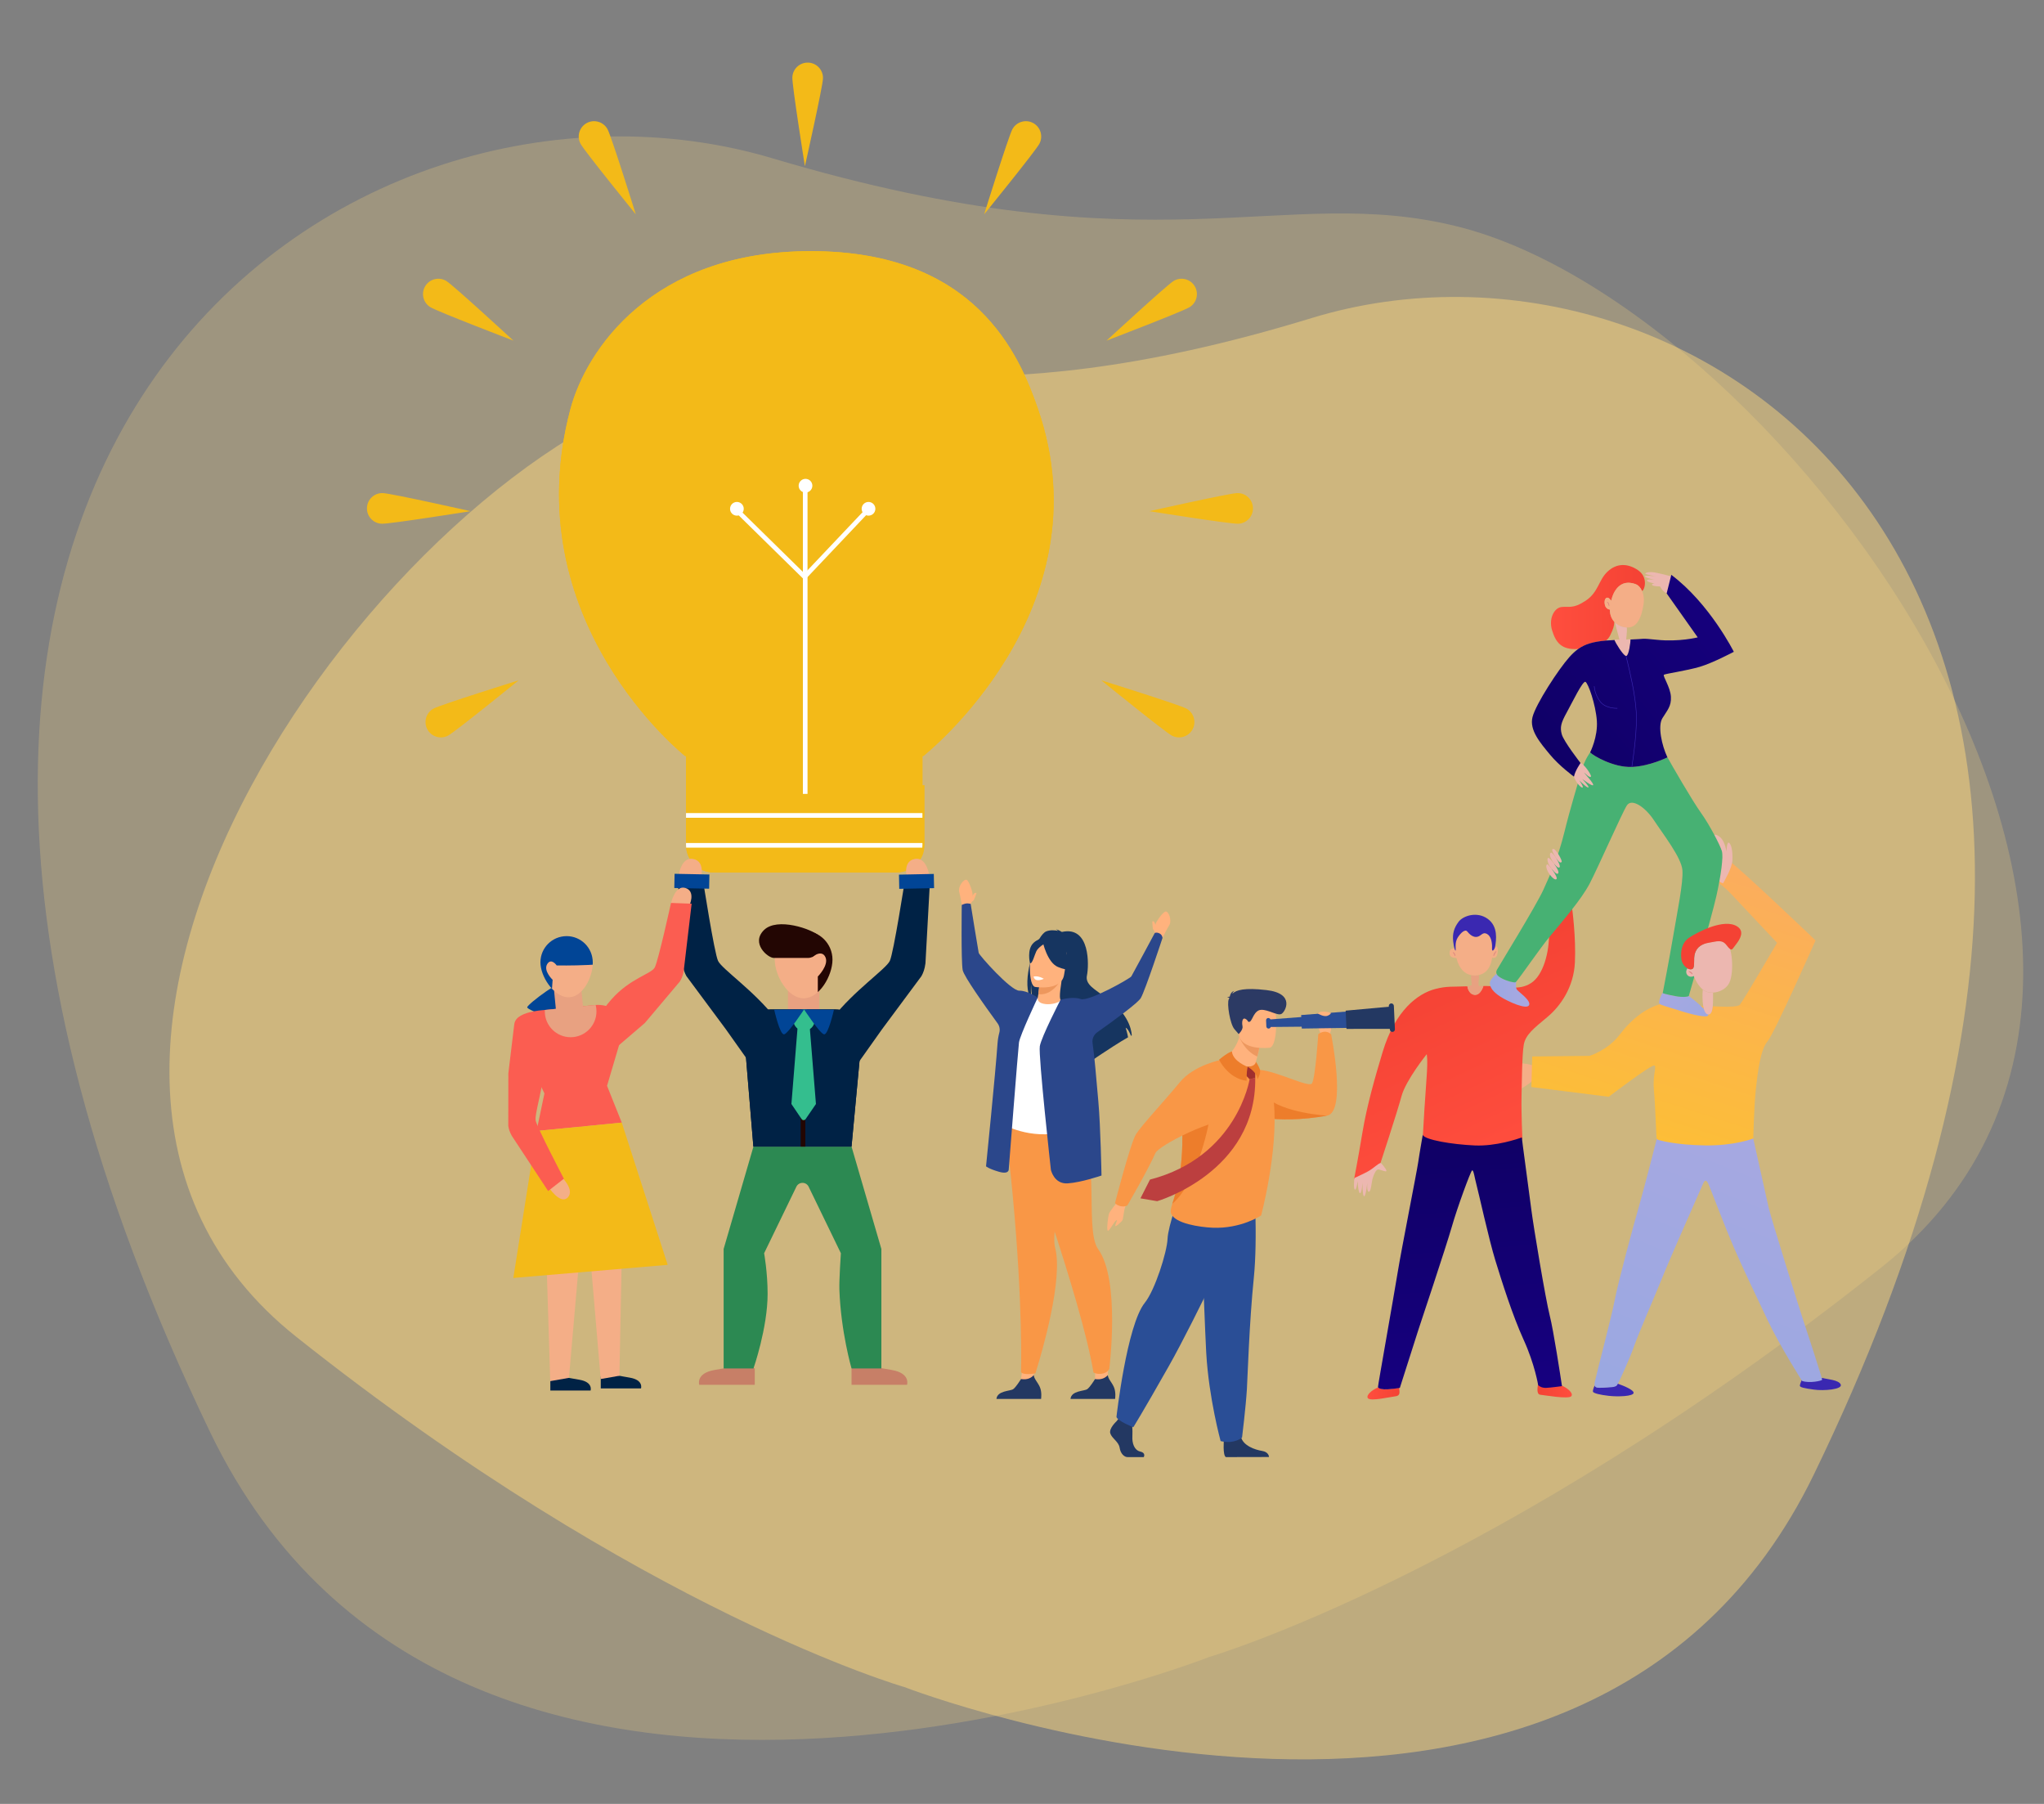 <?xml version="1.0" encoding="UTF-8"?> <!-- Generator: Adobe Illustrator 24.0.1, SVG Export Plug-In . SVG Version: 6.00 Build 0) --> <svg xmlns="http://www.w3.org/2000/svg" xmlns:xlink="http://www.w3.org/1999/xlink" id="Слой_1" x="0px" y="0px" viewBox="0 0 850 750" style="enable-background:new 0 0 850 750;" xml:space="preserve"><rect x="0" y="0" width="850" height="750" fill="#808080" stroke="none"/> <style type="text/css"> .st0{opacity:0.24;fill:#FFD97D;} .st1{opacity:0.49;fill:#FFD97D;} .st2{fill:#002245;} .st3{fill:#F4AE87;} .st4{fill:#F3BA18;} .st5{clip-path:url(#SVGID_2_);} .st6{fill:#FFFFFF;} .st7{fill:#E8A181;} .st8{fill:#C77F67;} .st9{fill:#2C8952;} .st10{fill:#014596;} .st11{clip-path:url(#SVGID_4_);} .st12{fill:#230603;} .st13{fill:#34BE8E;} .st14{clip-path:url(#SVGID_6_);} .st15{fill:#FB5D51;} .st16{clip-path:url(#SVGID_8_);} .st17{clip-path:url(#SVGID_10_);} .st18{fill:url(#SVGID_11_);} .st19{fill:#ECB7B0;} .st20{fill:#F44234;} .st21{fill:url(#SVGID_12_);} .st22{fill:url(#SVGID_13_);} .st23{fill:url(#SVGID_14_);} .st24{fill:url(#SVGID_15_);} .st25{fill:#3A28B1;} .st26{fill:url(#SVGID_16_);} .st27{fill:url(#SVGID_17_);} .st28{fill:url(#SVGID_18_);} .st29{fill:#47B173;} .st30{fill:url(#SVGID_19_);} .st31{fill:url(#SVGID_20_);} .st32{fill:#DC847F;} .st33{fill:#993126;} .st34{fill:#FFB27D;} .st35{fill:#233862;} .st36{fill:#F99746;} .st37{fill:#163560;} .st38{fill:#ED975D;} .st39{fill:#2B478B;} .st40{fill:#ED7D2B;} .st41{fill:#2A4E96;} .st42{fill:#ED985F;} .st43{fill:#2C3A64;} .st44{fill:#BC3F3F;} .st45{fill:#A02E2E;} </style> <path class="st0" d="M502.84,688.92c0,0-311.72,122.21-415.52-93.61C-110.9,183.16,146.94,13.87,321.27,65.83 c160.77,47.92,211.68,10.02,285.04,28.39C742.11,128.24,941.9,400.13,782.31,527S502.84,688.92,502.84,688.92z"></path> <path class="st1" d="M376.02,701.4c0,0,282.38,109.14,378.24-88.29c183.08-377.04-50.01-529.48-208.79-480.88 c-146.43,44.82-192.42,10.65-259.21,27.92C162.62,192.12-20.87,441.35,123.24,555.83S376.02,701.4,376.02,701.4z"></path> <g> <g> <path class="st2" d="M249.83,572.29v4.97h16.73c0,0,1.16-3.48-4.64-4.48c-5.8-0.99-8.46-1.49-8.46-1.49L249.83,572.29z"></path> </g> <g> <polygon class="st3" points="258.57,522.2 257.58,571.99 249.8,573.35 245.46,522.2 "></polygon> </g> <g> <path class="st2" d="M228.86,573.16v4.97h16.73c0,0,1.16-3.48-4.64-4.48c-5.8-0.99-8.46-1.49-8.46-1.49L228.86,573.16z"></path> </g> <g> <polygon class="st3" points="240.7,525.7 236.6,572.86 228.82,574.23 227.11,519.58 "></polygon> </g> <g> <path class="st4" d="M431.63,169.97c-7.79-22.54-26.01-65.55-94.46-65.55c-66.42,0-93.5,41.54-99.92,65.55 c-23.55,87.99,47.65,144.35,47.65,144.35h0.38v37.01c0,6.3,5.11,11.41,11.41,11.41h24.14h27.21h24.14 c6.3,0,11.41-5.11,11.41-11.41v-37.01h0.38C383.98,314.32,460.6,253.82,431.63,169.97z"></path> </g> <g> <g> <path class="st4" d="M342.24,32.6c0.11-3.52-2.65-6.46-6.17-6.57c-3.52-0.11-6.46,2.65-6.57,6.17c-0.11,3.52,5.22,36.9,5.22,36.9 S342.13,36.12,342.24,32.6z"></path> </g> </g> <g> <g> <path class="st4" d="M252.66,53.75c-1.66-3.1-5.53-4.27-8.63-2.61c-3.1,1.66-4.27,5.53-2.61,8.63 c1.66,3.1,22.98,29.35,22.98,29.35S254.32,56.85,252.66,53.75z"></path> </g> </g> <g> <g> <path class="st4" d="M185.65,116.85c-2.99-1.86-6.92-0.93-8.78,2.06c-1.86,2.99-0.93,6.92,2.06,8.78 c2.99,1.86,34.57,13.93,34.57,13.93S188.65,118.71,185.65,116.85z"></path> </g> </g> <g> <g> <path class="st4" d="M159.17,205.01c-3.52-0.11-6.46,2.65-6.57,6.17c-0.11,3.52,2.65,6.46,6.17,6.57 c3.52,0.11,36.9-5.22,36.9-5.22S162.69,205.12,159.17,205.01z"></path> </g> </g> <g> <g> <path class="st4" d="M180.32,294.59c-3.1,1.66-4.27,5.53-2.61,8.63c1.66,3.1,5.53,4.27,8.63,2.61 c3.1-1.66,29.35-22.98,29.35-22.98S183.43,292.92,180.32,294.59z"></path> </g> </g> <g> <g> <path class="st4" d="M420.99,53.75c1.66-3.1,5.53-4.27,8.63-2.61c3.1,1.66,4.27,5.53,2.61,8.63 c-1.66,3.1-22.98,29.35-22.98,29.35S419.33,56.85,420.99,53.75z"></path> </g> </g> <g> <g> <path class="st4" d="M488,116.85c2.99-1.86,6.92-0.93,8.78,2.06c1.86,2.99,0.93,6.92-2.06,8.78 c-2.99,1.86-34.57,13.93-34.57,13.93S485.01,118.71,488,116.85z"></path> </g> </g> <g> <g> <path class="st4" d="M514.48,205.01c3.52-0.11,6.46,2.65,6.57,6.17c0.11,3.52-2.65,6.46-6.17,6.57 c-3.52,0.11-36.9-5.22-36.9-5.22S510.96,205.12,514.48,205.01z"></path> </g> </g> <g> <g> <path class="st4" d="M493.33,294.59c3.1,1.66,4.27,5.53,2.61,8.63c-1.66,3.1-5.53,4.27-8.63,2.61 c-3.1-1.66-29.35-22.98-29.35-22.98S490.23,292.92,493.33,294.59z"></path> </g> </g> <g> <path class="st4" d="M286.16,326.44v24.9c0,6.3,5.11,11.41,11.41,11.41h24.14h27.21h24.14c6.3,0,11.41-5.11,11.41-11.41v-24.9 H286.16z"></path> </g> <g> <defs> <path id="SVGID_1_" d="M431.63,169.97c-7.79-22.54-26.01-65.55-94.46-65.55c-66.42,0-93.5,41.54-99.92,65.55 c-23.55,87.99,47.65,144.35,47.65,144.35h0.38v37.01c0,6.3,5.11,11.41,11.41,11.41h24.14h27.21h24.14 c6.3,0,11.41-5.11,11.41-11.41v-37.01h0.38C383.98,314.32,460.6,253.82,431.63,169.97z"></path> </defs> <use xlink:href="#SVGID_1_" style="overflow:visible;fill:#F3BA18;"></use> <clipPath id="SVGID_2_"> <use xlink:href="#SVGID_1_" style="overflow:visible;"></use> </clipPath> <g class="st5"> <rect x="265.22" y="338.06" class="st6" width="144.72" height="1.93"></rect> </g> <g class="st5"> <rect x="265.22" y="350.5" class="st6" width="144.72" height="1.93"></rect> </g> </g> <g> <rect x="327.68" y="411.32" class="st7" width="13.01" height="13.6"></rect> </g> <g> <path class="st8" d="M354.11,568.9v6.86h23.08c0,0,1.6-4.8-6.4-6.18c-8-1.37-11.66-2.06-11.66-2.06L354.11,568.9z"></path> </g> <g> <path class="st8" d="M313.87,568.9v6.86h-23.08c0,0-1.6-4.8,6.4-6.18c8-1.37,11.66-2.06,11.66-2.06L313.87,568.9z"></path> </g> <g> <path class="st3" d="M377.35,365.85c0,0-2.48-7.77,3.12-8.74c5.59-0.97,6.27,8.84,6.27,8.84L377.35,365.85z"></path> </g> <g> <g> <g> <path class="st9" d="M313.32,476.72h40.79l12.41,42.56v49.68h-12.41c0,0-4.46-15.37-5.05-32.81c-0.14-4.05,0.62-15.1,0.62-15.1 l-13.42-27.68c-0.47-0.97-1.45-1.58-2.52-1.58h-0.04c-1.07,0-2.05,0.61-2.52,1.58l-13.42,27.68c0,0,1.45,8,1.45,16.87 c0,14.19-5.88,31.04-5.88,31.04h-12.41v-49.68L313.32,476.72z"></path> </g> </g> </g> <g> <path class="st2" d="M320.42,419.7h27.04c6.43,0,11.46,5.52,10.86,11.92l-4.21,45.1h-40.82l-3.75-45.22 C309.02,425.15,314.04,419.7,320.42,419.7z"></path> </g> <g> <path class="st2" d="M354.19,445.7c-8.46-8.01-18.38-8.92-7.93-22.42c8.78-11.34,22.19-20.39,23.78-23.78 c1.58-3.39,6.22-33.29,6.22-33.29l10.49-0.27l-1.9,34.59c-0.34,2.52-0.89,3.87-1.66,5.31l-16.38,22.07L354.19,445.7z"></path> </g> <g> <rect x="373.79" y="363.46" transform="matrix(1 -0.02 0.02 1 -7.218 7.657)" class="st10" width="14.48" height="5.91"></rect> </g> <g> <path class="st3" d="M291.29,365.85c0,0,2.48-7.77-3.12-8.74c-5.59-0.97-6.27,8.84-6.27,8.84L291.29,365.85z"></path> </g> <g> <path class="st2" d="M314.45,445.7c8.45-8.01,18.38-8.92,7.93-22.42c-8.78-11.34-22.19-20.39-23.78-23.78 c-1.58-3.39-6.22-33.29-6.22-33.29l-10.49-0.27l1.9,34.59c0.34,2.52,0.89,3.87,1.66,5.31l16.38,22.07L314.45,445.7z"></path> </g> <g> <rect x="284.65" y="359.17" transform="matrix(0.02 -1 1 0.02 -84.455 646.671)" class="st10" width="5.91" height="14.48"></rect> </g> <g> <defs> <path id="SVGID_3_" d="M320.42,419.7h27.04c6.43,0,11.46,5.52,10.86,11.92l-4.21,45.1h-40.82l-3.75-45.22 C309.02,425.15,314.04,419.7,320.42,419.7z"></path> </defs> <use xlink:href="#SVGID_3_" style="overflow:visible;fill:#002245;"></use> <clipPath id="SVGID_4_"> <use xlink:href="#SVGID_3_" style="overflow:visible;"></use> </clipPath> <g class="st11"> <rect x="332.97" y="416.05" class="st12" width="1.93" height="67"></rect> </g> </g> <g> <path class="st13" d="M332.06,422.36h4.29l2.96,36.65l-4.3,6.28c-0.4,0.58-1.26,0.58-1.65,0l-4.25-6.28L332.06,422.36z"></path> </g> <g> <path class="st13" d="M329.92,424.12c0,2.46,1.99,4.45,4.45,4.45c2.46,0,4.45-1.99,4.45-4.45c0-2.46-1.99-4.45-4.45-4.45 C331.91,419.67,329.92,421.66,329.92,424.12z"></path> </g> <g> <path class="st10" d="M334.37,419.67c0,0,6.52,9.98,8.29,10.37c1.77,0.39,4.14-10.25,4.14-10.25L334.37,419.67z"></path> </g> <g> <path class="st10" d="M334.38,419.67c0,0-6.52,9.98-8.29,10.37c-1.77,0.39-4.14-10.25-4.14-10.25L334.38,419.67z"></path> </g> <g> <path class="st3" d="M322.19,398.98c0,6.62,5.37,16.08,12,16.08c6.62,0,12-9.46,12-16.08s-5.37-12-12-12 C327.56,386.98,322.19,392.35,322.19,398.98z"></path> </g> <g> <path class="st12" d="M336.1,398.28c-6.05,0-11.83,0-14.31,0c-2.48,0-9.63-6.05-4.13-11.56c5.5-5.5,20.07-0.42,22.82,2.33 C343.24,391.8,339.96,398.28,336.1,398.28z"></path> </g> <g> <defs> <path id="SVGID_5_" d="M322.19,398.98c0,6.62,5.37,16.08,12,16.08c6.62,0,12-9.46,12-16.08s-5.37-12-12-12 C327.56,386.98,322.19,392.35,322.19,398.98z"></path> </defs> <clipPath id="SVGID_6_"> <use xlink:href="#SVGID_5_" style="overflow:visible;"></use> </clipPath> <g class="st14"> <path class="st12" d="M340.09,412.5V406c0,0,4.73-4.73,3.15-8.08c-1.58-3.35-5.52,0-5.52,0l-2.96-4.34c0,0-4.73-1.38-5.52-4.53 c-0.79-3.15,3.35-8.28,6.5-7.88c3.15,0.39,18.52,9.46,19.11,12.41c0.59,2.96-7.88,13.79-7.88,13.79L340.09,412.5z"></path> </g> </g> <g> <path class="st6" d="M332.12,201.94c0,1.58,1.28,2.85,2.85,2.85c1.58,0,2.85-1.28,2.85-2.85c0-1.58-1.28-2.85-2.85-2.85 C333.4,199.09,332.12,200.37,332.12,201.94z"></path> </g> <g> <path class="st6" d="M303.59,211.54c0,1.58,1.28,2.85,2.85,2.85c1.58,0,2.85-1.28,2.85-2.85c0-1.58-1.28-2.85-2.85-2.85 C304.87,208.69,303.59,209.97,303.59,211.54z"></path> </g> <g> <path class="st6" d="M358.32,211.54c0,1.58,1.28,2.85,2.85,2.85c1.58,0,2.85-1.28,2.85-2.85c0-1.58-1.28-2.85-2.85-2.85 C359.6,208.69,358.32,209.97,358.32,211.54z"></path> </g> <g> <polygon class="st6" points="334.61,241.19 305.64,212.75 306.99,211.37 334.56,238.43 361.64,209.84 363.04,211.17 "></polygon> </g> <g> <path class="st10" d="M237.58,424.95c-1.3,0.88-18.51-4.82-18.34-6.17c0.17-1.34,15.38-12.77,17.17-10.95 C237.52,408.95,239.08,423.93,237.58,424.95z"></path> </g> <g> <path class="st3" d="M286.64,376.63c0,0,2.85-6.03-1.58-7.43c-4.43-1.4-6.05,6.49-6.05,6.49L286.64,376.63z"></path> </g> <g> <path class="st15" d="M255.08,436.55c-6.5-6.98-10.1-10.49-0.87-20.98c7.75-8.81,16.58-10.61,18.05-13.29 c1.47-2.69,6.78-26.87,6.78-26.87l8.58,0.32l-3.32,28.16c-0.4,2.04-0.92,3.12-1.63,4.25l-14.51,17.19L255.08,436.55z"></path> </g> <g> <defs> <path id="SVGID_7_" d="M247.53,417.85l-23.47,2.3c-10.93,1.55-10.24,4.78-9.18,10.29l11.52,24.17l-3.27,15.61l35.43-3.47 l-6.12-15.31l7.39-24.99C259.75,420.88,253.07,417.31,247.53,417.85z"></path> </defs> <use xlink:href="#SVGID_7_" style="overflow:visible;fill:#FB5D51;"></use> <clipPath id="SVGID_8_"> <use xlink:href="#SVGID_7_" style="overflow:visible;"></use> </clipPath> <g class="st16"> <g> <rect x="239.51" y="423.87" transform="matrix(0.996 -0.089 0.089 0.996 -39.162 23.145)" class="st15" width="1.93" height="55.48"></rect> </g> </g> <g class="st16"> <g> <path class="st7" d="M226.56,420.5c0,5.93,4.81,10.74,10.74,10.74c5.93,0,10.74-4.81,10.74-10.74c0-5.93-4.81-10.74-10.74-10.74 C231.37,409.77,226.56,414.57,226.56,420.5z"></path> </g> </g> </g> <g> <rect x="231.21" y="411.37" transform="matrix(0.995 -0.097 0.097 0.995 -39.537 25.069)" class="st7" width="11.34" height="11.86"></rect> </g> <g> <defs> <path id="SVGID_9_" d="M246.45,399.02c0.59,5.98-3.43,15-9.41,15.59c-5.98,0.59-11.67-7.48-12.25-13.46 c-0.59-5.98,3.79-11.31,9.77-11.89C240.54,388.66,245.86,393.04,246.45,399.02z"></path> </defs> <use xlink:href="#SVGID_9_" style="overflow:visible;fill:#F4AE87;"></use> <clipPath id="SVGID_10_"> <use xlink:href="#SVGID_9_" style="overflow:visible;"></use> </clipPath> <g class="st17"> <path class="st10" d="M228.9,420.2l0.91-12.84c0,0-4.04-3.8-2.2-6.61c1.69-2.59,3.89,0.65,3.89,0.65s25.75,0.46,27.23-2.98 c1.17-2.71-22.49-14.37-25.3-13.73c-2.81,0.63-15.89,10.18-16.16,12.9c-0.27,2.72,8.34,11.76,8.34,11.76L228.9,420.2z"></path> </g> </g> <g> <g> <g> <polygon class="st4" points="223.13,470.21 258.56,466.74 277.66,525.88 213.47,531.33 "></polygon> </g> </g> </g> <g> <rect x="333.88" y="202.46" class="st6" width="1.93" height="127.61"></rect> </g> </g> <path class="st3" d="M631,442c0,0,8,0,9,3s-8,8-8,8L631,442z"></path> <g> <linearGradient id="SVGID_11_" gradientUnits="userSpaceOnUse" x1="137.421" y1="491.04" x2="84.885" y2="328.807" gradientTransform="matrix(-1 0 0 1 809.463 0)"> <stop offset="0" style="stop-color:#FDC130"></stop> <stop offset="1" style="stop-color:#FAA868"></stop> </linearGradient> <path class="st18" d="M637.18,439.24L661,439c0,0,7.64-2.34,12.52-8.8c4.89-6.46,11.72-12.16,19.48-13.2 c5.76-0.77,8.21,0.95,15.29,1.24c0.33,1.96,0.97,3.48,2.06,3.56c1.23,0.09,1.72-1.45,1.91-3.4c1.11,0.04,2.23,0.09,3.33,0.12 c9.4,0.32,7.77-1.1,8.41-1.53c0.65-0.43,15-25,15-25s-15.95-16.93-18.96-20.16c-3.02-3.23-5.24-4.59-5.24-4.59s1.15-2.23,2.37-5.46 c1.22-3.23,1.51-4.16,1.51-4.16C723.42,360.78,755,391,755,391s-17.13,38.69-20,42c-2.87,3.3-4.05,12.55-4.84,20.03 c-0.79,7.46-1.08,21.31-1.08,21.31s-7.75,3.67-20.1,3.44c-12.34-0.21-19.52-2.65-19.88-3.01c-0.04-0.03-0.07-0.18-0.1-0.43 c-0.32-2.45-0.61-14.68-1.2-20.74c-0.64-6.68,1.2-9.88,0.19-10.6c-1-0.71-19,13-19,13l-32.17-4.05L637.18,439.24z"></path> <path class="st19" d="M716.55,367.24c0.36-0.72,3.72-6.17,3.88-9.62c0.16-3.45-0.38-6.52-1.4-7.21c-1.02-0.7-1.05,3.7-1.05,3.7 s-0.59-4.18-2.58-5.96c-1.99-1.78-2.89-0.86-2.89-0.86s3.28,4.63,3.61,7.96c0.32,3.34-1.7,10.02-1.46,10.77 C714.92,366.77,716.55,367.24,716.55,367.24z"></path> <g> <path class="st20" d="M616.89,388.09L616.89,388.09c-0.31,0-0.6,0-0.91,0C616.46,388.09,616.89,388.09,616.89,388.09z"></path> <linearGradient id="SVGID_12_" gradientUnits="userSpaceOnUse" x1="216.132" y1="400.82" x2="179.52" y2="479.643" gradientTransform="matrix(-1 0 0 1 809.463 0)"> <stop offset="5.019530e-03" style="stop-color:#F44234"></stop> <stop offset="1" style="stop-color:#FF4E3E"></stop> </linearGradient> <path class="st21" d="M566.56,470.9c1.94-11.63,5.41-23.52,8.4-33.48c5.24-17.48,14.74-24.35,21.85-26.22 c4.95-1.29,6.97-0.85,13.4-1.13c0,0.01,0.36,3.26,2.96,3.54c2.59,0.29,3.7-3.62,3.71-3.67c0.48,0,0.97,0,1.44,0.01 c8.32,0.15,13.35,2.01,18.37-1.22c5.03-3.22,7.66-12.74,7.49-21.15l9.36-11.62c0.31,1.98,1.89,14.04,1.38,24.24 c-0.5,10.18-5.88,18.01-11.49,22.68c-5.6,4.66-9.04,7.32-9.77,11.48c-0.72,4.17-0.79,15.23-0.93,21.75 c-0.14,6.54,0.36,17.59,0.36,17.59s-0.09,0.04-0.25,0.11c-1.64,0.71-10.77,4.46-19.56,3.99c-9.69-0.52-20.6-2.81-21.6-5.18 c0,0,0.01-0.18,0.02-0.5v0l0,0c0.15-3.32,1.03-17.32,1.56-24.26c0.57-7.61,0.04-9.56,0.04-9.56s-8.7,10.8-10.49,17.48 c-1.8,6.68-8.94,28.4-8.94,28.4s-2.59,3.52-6.68,4.81c-4.1,1.28-4.1,1.28-4.1,1.28S564.63,482.53,566.56,470.9z"></path> </g> <path class="st7" d="M612.01,409.6c0,0-0.19-2.56-0.32-4.2c0.56,0.12,1.16,0.2,1.82,0.18c0.59-0.02,1.12-0.1,1.61-0.22 c-0.14,1.98-0.54,4.59,0.04,4.59c0.24,0,0.54,0,0.81,0c0.48,0,0.91,0,0.91,0s-1.1,3.96-3.71,3.67c-2.61-0.28-2.96-3.53-2.96-3.54 l0,0L612.01,409.6z"></path> <path class="st3" d="M602.82,396.46c0.15,2.15,2.73,1.65,2.87,1.94c0.03,0.06,0.1,0.41,0.26,0.93c0.25,0.8,0.68,1.97,1.45,3.09 c0.91,1.31,2.26,2.55,4.3,2.98c0.56,0.12,1.16,0.19,1.83,0.18c0.58-0.02,1.11-0.1,1.61-0.22c4.97-1.19,5.34-7.18,5.34-7.18 c1.48,0.36,2.17-0.43,2.38-2.44c0.21-2.01-0.58-2.52-1.08-2.22c-0.18,1.17-1.44,2.8-1.31,0.64c0.12-2.15-0.34-4.95-2.14-5.89 c-1.79-0.93-2.3,0.86-4.03,1.22c-1.72,0.37-3.3-1.14-4.16-2.23c-0.86-1.07-2.65,0.51-3.94,2.51c-1.29,2.02-0.79,4.81-0.86,5.31 c-0.04,0.25-0.22,0.09-0.43-0.55C604.46,394,602.67,394.3,602.82,396.46z"></path> <path class="st19" d="M611.58,382.23C611.58,382.23,611.58,382.23,611.58,382.23C611.58,382.2,611.58,382.2,611.58,382.23z"></path> <linearGradient id="SVGID_13_" gradientUnits="userSpaceOnUse" x1="227.479" y1="579.322" x2="240.807" y2="579.322" gradientTransform="matrix(-1 0 0 1 809.463 0)"> <stop offset="5.019530e-03" style="stop-color:#F44234"></stop> <stop offset="1" style="stop-color:#FF4E3E"></stop> </linearGradient> <path class="st22" d="M577.19,577.6c2.17-0.19,3.88-0.49,4.59-0.63l0,0c0.43,2.44,0.29,3.38-1.65,3.59 c-1.94,0.21-10.2,2.15-11.27,0.79c-1-1.27,1.83-3.58,4.31-4.54C573.57,577.28,574.8,577.8,577.19,577.6z"></path> <linearGradient id="SVGID_14_" gradientUnits="userSpaceOnUse" x1="103.98" y1="578.225" x2="118.289" y2="578.225" gradientTransform="matrix(1 0 0 1 535.362 0)"> <stop offset="5.019530e-03" style="stop-color:#F44234"></stop> <stop offset="1" style="stop-color:#FF4E3E"></stop> </linearGradient> <path class="st23" d="M644.88,575.51c-2.17-0.19-4.53,0.14-5.24,0c0,0-1.07,4.15,0.87,4.37c1.94,0.21,11.86,1.96,12.94,0.6 c1-1.27-1.83-3.58-4.31-4.54C648.74,576.41,647.27,575.71,644.88,575.51z"></path> <linearGradient id="SVGID_15_" gradientUnits="userSpaceOnUse" x1="206.982" y1="462.69" x2="196.886" y2="593.217" gradientTransform="matrix(-1 0 0 1 809.463 0)"> <stop offset="5.000000e-03" style="stop-color:#0F0063"></stop> <stop offset="0.995" style="stop-color:#170083"></stop> </linearGradient> <path class="st24" d="M581.21,529.11c1.51-9.33,7.97-41.87,8.54-45.82c0.57-3.94,1.96-11.74,1.96-11.78 c-0.01,0.27-0.02,0.42-0.02,0.42c1.01,1.97,11.91,3.88,21.6,4.31c8.78,0.39,17.92-2.73,19.56-3.33 c-0.08,0.04,2.98,22.34,3.92,29.76c0.93,7.42,5.96,37.5,7.68,44.27c1.59,6.21,4.56,25.8,5.03,28.93c0.04,0.27,0.07,0.44,0.07,0.44 s-4.7,0.63-6.5,0.71c-1.77,0.07-2.8-0.57-3.4-1.11c-0.01-0.01-1.38-8.63-6.04-18.86c-4.67-10.23-9.12-24.41-11.77-33.02 c-2.66-8.61-7.04-28.53-7.83-31.4c-0.79-2.87-1.22-6.52-1.87-5.99c-0.65,0.54-6.1,15.32-8.4,23.39 c-2.3,8.08-13.86,42.71-13.86,42.71l-7.75,24.28c0,0-0.13,0.02-0.36,0.07c-0.71,0.12-2.43,0.37-4.59,0.52 c-2.39,0.16-3.62-0.27-4.01-0.66c-0.08-0.07-0.14-0.15-0.15-0.22C572.95,576.31,579.7,538.44,581.21,529.11z"></path> <path class="st25" d="M606.55,383.25c1.87-2.51,7.68-4.45,12.13-1.22c4.45,3.23,3.49,8.9,3.09,11.49c-0.18,1.17-1.44,2.8-1.31,0.64 c0.12-2.15-0.34-4.95-2.13-5.89c-1.8-0.94-2.3,0.86-4.02,1.22c-1.72,0.37-3.3-1.14-4.16-2.23c-0.86-1.07-2.65,0.51-3.95,2.52 c-1.29,2.01-0.79,4.81-0.86,5.31c-0.04,0.25-0.22,0.09-0.43-0.55c-0.21-0.62-0.45-1.69-0.61-3.25 C603.96,388.13,604.68,385.76,606.55,383.25z"></path> <linearGradient id="SVGID_16_" gradientUnits="userSpaceOnUse" x1="125.41" y1="252.382" x2="164.479" y2="252.382" gradientTransform="matrix(-1 0 0 1 809.463 0)"> <stop offset="5.019530e-03" style="stop-color:#F44234"></stop> <stop offset="1" style="stop-color:#FF4E3E"></stop> </linearGradient> <path class="st26" d="M680.26,242.89c-8.51-3.12-10.23,6.89-10.23,6.89s-0.76-1.19-1.46-1.29c-0.7-0.1-1.56,0.65-1.23,2.75 c0.32,2.1,2.15,2.21,2.15,2.21s-0.24,2.86,1.81,5.08c0.01,1.48-0.38,2.98-1.76,5.74c-0.39,0.77-0.96,1.46-1.69,2.07 c-5.38,0.46-8.71,1.5-11.5,3.46c-0.07,0.01-0.15,0.02-0.22,0.02c-7,0.49-9.26-3.02-10.71-7.81c-1.45-4.8,0.86-9.26,3.93-9.64 c3.07-0.38,4.73,0.91,10.07-2.63c5.33-3.55,5.28-8.51,9.05-12.06c3.77-3.56,8.29-3.56,12.59-0.7c4.31,2.86,3.02,7.97,1.86,8.72 c0,0-0.02,0.02-0.05,0.05C682.21,244.21,681.2,243.24,680.26,242.89z"></path> <path class="st19" d="M690.33,243.8c0,0-2.77,0.06-3.26-0.56c-0.47-0.6,1.06-0.66,1.06-0.66s-3.18-0.45-3.24-1.26 c-0.05-0.68,3.24-0.27,3.24-0.27s-3.94-0.75-4.08-1.4c-0.14-0.65,4.5,0,4.5,0s-4.21-0.87-4.3-1.02c-0.22-0.38,0.73-0.87,2.85-0.75 c1.8,0.1,8.73,1.9,8.9,2.12l-2.93,6.72C691.13,245.69,690.33,243.8,690.33,243.8z"></path> <linearGradient id="SVGID_17_" gradientUnits="userSpaceOnUse" x1="173.482" y1="411.683" x2="189.896" y2="411.683" gradientTransform="matrix(-1 0 0 1 809.463 0)"> <stop offset="0" style="stop-color:#A9A8E1"></stop> <stop offset="0.975" style="stop-color:#9BA8E1"></stop> </linearGradient> <path class="st27" d="M622.32,404.83c0.25,0.65,0.92,1.24,2.12,1.89c2.16,1.15,5.02,1.87,5.74,1.65c0.08-0.02,0.26-0.2,0.51-0.5 l0,0c-0.43,1.07-0.36,2.66,0,3.44c0.36,0.78,6.17,4.6,5.17,6.61c-1.01,2.01-8.62-1.46-11.78-3.45c-3.16-2-4.52-3.94-4.52-5.74 C619.57,407.52,621.24,405.82,622.32,404.83z"></path> <path class="st3" d="M667.35,251.24c0.32,2.1,2.15,2.21,2.15,2.21s-0.24,2.86,1.81,5.08c0.09,0.1,0.16,0.19,0.25,0.27 c0.77,0.74,1.83,1.39,3.26,1.81c0.61,0.17,1.17,0.24,1.7,0.29c2.6,0.14,4.22-1.42,5.27-3.62c0.36-0.71,0.64-1.51,0.88-2.33 c0.29-1.01,0.52-2.07,0.71-3.11c0.46-2.52,0.15-4.58-0.51-6.1c-0.67-1.52-1.68-2.49-2.61-2.83c-8.51-3.12-10.23,6.89-10.23,6.89 s-0.76-1.19-1.46-1.29C667.88,248.39,667.02,249.13,667.35,251.24z"></path> <path class="st19" d="M673.42,265.83c-0.07-0.21-1.11-4.17-1.87-7.03c0.77,0.74,1.83,1.39,3.27,1.81c0.61,0.18,1.17,0.25,1.7,0.28 c0.18,2.1-0.39,4.85-0.19,4.99c0.19,0.14,1.41-0.37,1.67,0.01c0.04,0.05,0.06,0.1,0.06,0.18c0,0.7-0.63,6.38-1.74,6.65 c-1.11,0.27-4.67-5.76-4.88-6.46c-0.02-0.06-0.02-0.1,0-0.14C671.57,265.65,673.52,266.12,673.42,265.83z"></path> <linearGradient id="SVGID_18_" gradientUnits="userSpaceOnUse" x1="120.445" y1="407.869" x2="98.909" y2="429.836" gradientTransform="matrix(-1 0 0 1 809.463 0)"> <stop offset="0" style="stop-color:#A9A8E1"></stop> <stop offset="0.975" style="stop-color:#9BA8E1"></stop> </linearGradient> <path class="st28" d="M696.59,414.12c4.24,0.79,5.67,0,5.67,0c1.73,1.08,8.4,6.67,8.11,7.97c-0.29,1.29-6.89-0.28-11.77-1.87 c-4.88-1.58-8.04-2.29-8.54-2.94c-0.51-0.65,0.53-3.18,1.45-4.82c-0.06,0.28-0.09,0.44-0.09,0.44S692.36,413.33,696.59,414.12z"></path> <path class="st29" d="M622.51,403.2c0.72-1.36,16.34-26.7,19.29-33.23c2.94-6.54,6.13-13.35,8.71-23.83 c2.58-10.48,5.6-20.1,7.04-25.27c1.44-5.17,3.72-8.04,3.72-8.04c1.29,1.35,9.69,6.3,17.23,6.03c7.54-0.27,14.92-3.98,14.92-3.98 c-0.02-0.05-0.05-0.09-0.07-0.14c1.52,2.82,10.36,18.14,13.95,23.13c3.61,5.01,8.02,13.57,8.73,15.94 c0.7,2.37-0.32,10.07-2.33,18.97c-2.01,8.9-11.42,41.35-11.42,41.35s-1.43,0.79-5.67,0c-4.23-0.79-5.17-1.22-5.17-1.22 s0.03-0.16,0.09-0.44c0.44-2.28,2.55-13.15,4.15-22.6c1.79-10.63,4.38-22.9,3.95-28.14c-0.43-5.24-8.11-15-11.77-20.6 c-3.66-5.6-9.33-9.4-11.34-6.24c-2.02,3.16-11.99,25.84-15.44,32.44c-3.45,6.61-10.94,15.2-16.94,22.47 c-3.94,4.77-11.35,15.65-13.42,18.09c-0.25,0.3-0.43,0.48-0.51,0.5c-0.72,0.22-3.59-0.5-5.74-1.65c-1.21-0.64-1.88-1.24-2.12-1.89 C622.13,404.34,622.2,403.81,622.51,403.2z"></path> <path class="st19" d="M574.46,483.72c1.39,1.58,2.65,3.33,1.8,3.29c-0.86-0.04-2.38-0.82-3.24-0.77c-0.85,0.03-2.1,2.61-2.48,4.98 c-0.38,2.37-0.65,4.58-1.45,4.25c-0.81-0.32-0.48-4.03-0.48-4.03s-0.56,5.77-1.31,5.93c-0.75,0.17-0.73-5.88-0.73-5.88 s-0.16,4.35-0.97,4.58c-0.8,0.21-1.02-5.12-1.02-5.12s-0.49,3.76-1.08,3.66c-0.81-0.12-0.28-4.83-0.28-4.83s1.79-0.76,5.07-2.43 C571.57,485.67,573.75,482.91,574.46,483.72z"></path> <path class="st25" d="M757.73,572.88c1.93,0.57,7.01,0.79,7.76,2.79c0.73,2.01-7.04,2.66-11.13,2.08 c-4.09-0.57-5.89-0.93-5.89-1.65c0-0.43,0.52-1.71,0.93-2.66l0.01,0.01C752.41,574.74,757.59,573.39,757.73,572.88z"></path> <path class="st25" d="M663.18,575.96c0.31,0.93,1.31,1.01,3.38,0.87c3.09-0.22,5.1-0.14,5.81-1.16c0.05-0.07,0.14-0.22,0.23-0.42 c2.56,0.85,6.86,2.66,6.74,3.87c-0.14,1.44-6.54,1.66-10.34,1.22c-3.8-0.43-6.17-1.07-6.53-1.65 C662.24,578.32,662.71,576.96,663.18,575.96z"></path> <linearGradient id="SVGID_19_" gradientUnits="userSpaceOnUse" x1="56.21" y1="448.799" x2="111.918" y2="588.07" gradientTransform="matrix(-1 0 0 1 809.463 0)"> <stop offset="0" style="stop-color:#A9A8E1"></stop> <stop offset="0.975" style="stop-color:#9BA8E1"></stop> </linearGradient> <path class="st30" d="M663.19,574.57c0.43-2.34,6.96-26.98,8.33-34.22c1.36-7.24,7.82-31.11,10.05-38.82 c2.23-7.72,7.44-28.18,7.44-28.18c0.04,0.21,0.07,0.33,0.1,0.36c0.36,0.3,7.53,2.33,19.88,2.51c12.35,0.19,20.1-2.87,20.1-2.87 c0.58,2.45,5.32,23.93,6.39,28.66c1.08,4.72,12.85,42.23,14,45.64c1.15,3.41,8.4,25.6,8.26,26.02c-0.14,0.42-5.31,1.55-8.33,0.48 l-0.01-0.01c-0.12-0.16-9.29-14.59-14.35-25.3c-5.1-10.77-10.62-22.25-14.21-30.62c-3.59-8.38-8.32-20.9-9.19-22.97 c-0.98-2.32-2.01-6.28-3.37-3.23c-1.36,3.05-14.28,32.3-16.8,38.64c-2.51,6.34-10.12,23.81-11.84,28.77 c-1.59,4.6-5.83,14.16-7.03,16.22c-0.09,0.17-0.17,0.29-0.23,0.35c-0.71,0.84-2.73,0.78-5.81,0.96c-2.07,0.12-3.07,0.05-3.38-0.72 C663.03,575.88,663.04,575.34,663.19,574.57z"></path> <path class="st19" d="M708.11,411.42c0.26,0.21,0.53,0.4,0.8,0.57c0.99,0.57,2.21,0.81,3.48,0.74c-0.04,1.51,0.05,3.77-0.14,5.67 c-0.19,1.95-0.68,3.49-1.91,3.4c-1.1-0.09-1.73-1.6-2.06-3.56C707.92,416.1,707.92,413.41,708.11,411.42z"></path> <path class="st19" d="M701.38,404.89c0.68,1.47,2.22,1.33,3,0.9c0.83,2.23,2.15,4.33,3.73,5.6c0.26,0.21,0.53,0.4,0.8,0.56 c0.99,0.58,2.21,0.81,3.48,0.74c2.42-0.12,4.98-1.34,6.33-3.36c0.24-0.35,0.44-0.74,0.6-1.13c0.45-1.16,0.73-2.58,0.88-4.11 c0.32-3.38-0.04-7.22-0.76-9.54c-0.36-0.26-0.82-0.78-1.48-1.64c-1.88-2.47-4.11-1.51-7.2-1c-3.09,0.5-5.01,1.8-5.87,4.31 c-0.86,2.51,0.19,5.99-1.16,6.66c-0.54,0.26-1.29,0.13-2.02-0.29C701.26,403.3,701.03,404.13,701.38,404.89z"></path> <path class="st20" d="M702.53,389.78c3.3-2.15,14.36-8.12,19.88-4.6c3.16,2.01,1.22,5.31-0.5,7.47c-1.24,1.54-1.54,2.58-2.46,1.92 c-0.37-0.26-0.83-0.77-1.49-1.64c-1.88-2.46-4.11-1.5-7.2-1c-3.09,0.5-5.01,1.8-5.87,4.3c-0.86,2.51,0.19,6-1.16,6.66 c-0.54,0.27-1.29,0.14-2.02-0.28c-1.12-0.66-2.23-2.01-2.49-3.79C698.79,395.88,699.22,391.94,702.53,389.78z"></path> <path class="st19" d="M657.27,317.24c1.18,0.12,4.74,4.97,4.31,5.65c-0.51,0.8-2.86-1.88-2.8-1.62c0.05,0.27,4.24,4.58,3.71,5.17 c-0.47,0.52-4.52-2.58-4.52-2.58s2.92,3.04,2.58,3.5c-0.39,0.54-3.8-2.91-3.8-2.91s1.76,2.49,1.42,2.92 c-0.43,0.56-2.89-2-3.64-4.48C654.53,322.89,655.01,317.03,657.27,317.24z"></path> <linearGradient id="SVGID_20_" gradientUnits="userSpaceOnUse" x1="174.556" y1="325.904" x2="72.691" y2="240.254" gradientTransform="matrix(-1 0 0 1 809.463 0)"> <stop offset="5.000000e-03" style="stop-color:#0F0063"></stop> <stop offset="0.995" style="stop-color:#170083"></stop> </linearGradient> <path class="st31" d="M644.52,313.69c3.98,4.84,10.01,9.21,10.01,9.21c0.48-2.48,2.74-5.66,2.74-5.66s-7-8.98-7.81-11.95 c-0.8-2.96-0.32-4.74,2.05-9.04c2.37-4.31,6.68-13.3,7.8-12.76c1.14,0.54,4.25,9.37,4.74,16.16c0.48,6.78-2.8,13.18-2.8,13.18 c1.29,1.35,9.69,6.3,17.23,6.03c0.01,0,0.01,0,0.02,0c0.08,0,0.14,0,0.22,0c7.45-0.34,14.67-3.97,14.67-3.97 c-0.02-0.06-0.04-0.1-0.06-0.15c-2.23-4.76-4.06-12.81-2.03-16.12c2.04-3.34,3.76-4.96,3.55-8.94c-0.22-3.99-3.55-8.72-2.9-9.15 c0.64-0.43,9.36-1.67,14.86-3.28c5.49-1.62,14.2-6.25,14.2-6.25s-10-20-26-32l-1.93,7.72L706,265c0,0-7.74,1.97-17,1 c-7.27-0.76-4.47-0.3-11-0.11c0.03,0.05,0.05,0.1,0.05,0.18c0,0.7-0.62,6.38-1.74,6.65h-0.01c-0.07,0.02-0.15,0.01-0.24-0.03 c-1.3-0.44-4.43-5.78-4.64-6.44c0-0.06,0-0.1,0-0.15c-1.27,0.06-2.47,0.13-3.56,0.22c-5.38,0.46-8.71,1.49-11.5,3.46 c-1.32,0.93-2.53,2.07-3.77,3.46c-4.47,5.01-13.89,19.43-15.29,24.88C635.91,303.57,640.53,308.85,644.52,313.69z"></path> <g> <path class="st19" d="M649.38,358.42c-0.71,0.74-1.79-0.86-2.92-2.76c-1.12-1.9-1.3-2.83-0.38-2.71 C647.01,353.07,649.9,357.88,649.38,358.42z"></path> <path class="st19" d="M648.59,360.53c-0.45,0.82-2.13-0.98-3.09-2.6c-0.97-1.62-1.28-3.06-0.55-3.43 C645.67,354.12,649.16,359.48,648.59,360.53z"></path> <path class="st19" d="M647.98,363.1c-0.72,0.96-2.81-1.97-3.63-3.22c-0.82-1.24-1.13-3.16-0.47-3.22 C644.54,356.6,648.82,362,647.98,363.1z"></path> <path class="st19" d="M647.29,365.46c-0.71,0.81-2.71-1.46-3.53-2.95c-0.82-1.49-0.96-2.9-0.38-3.13 C643.96,359.16,647.99,364.66,647.29,365.46z"></path> </g> <g> <path class="st32" d="M669.25,251.86c0,0,0-0.11-0.01-0.28c-0.01-0.18-0.08-0.42-0.16-0.65c-0.06-0.11-0.12-0.22-0.19-0.31 c-0.08-0.09-0.14-0.18-0.21-0.24c-0.15-0.11-0.25-0.18-0.25-0.18c-0.05-0.03-0.12-0.02-0.15,0.04c-0.02,0.04-0.02,0.09,0.01,0.12 l0.01,0.02c0,0,0.07,0.09,0.18,0.2c0.05,0.06,0.09,0.14,0.15,0.22c0.06,0.07,0.09,0.18,0.14,0.27c0.09,0.19,0.16,0.39,0.18,0.55 c0.05,0.17,0.08,0.29,0.08,0.29c0.01,0.05,0.07,0.09,0.13,0.08c0.04-0.02,0.08-0.06,0.08-0.1V251.86z"></path> </g> <g> <g> <path class="st25" d="M680.32,295.92c0.46,7.05-1.08,18.21-1.82,22.93c0.08,0,0.14,0,0.22,0c0.73-4.77,2.27-15.89,1.81-22.94 c-0.5-7.72-2.64-16.6-3.8-21.38c-0.17-0.68-0.31-1.29-0.43-1.81c-0.07,0.02-0.15,0.01-0.24-0.03c0.12,0.54,0.29,1.18,0.46,1.9 C677.67,279.36,679.82,288.24,680.32,295.92z"></path> </g> <g> <path class="st25" d="M672.22,294.58c0.18,0,0.29,0,0.29,0c0.06,0,0.1-0.06,0.1-0.12c-0.01-0.06-0.06-0.1-0.11-0.09 c-0.04,0-4.66,0.23-6.96-2.71c-2.32-2.95-2.45-6.25-2.45-6.29c0-0.06-0.04-0.1-0.11-0.11c-0.06,0-0.1,0.06-0.1,0.11 c0,0.03,0.14,3.41,2.5,6.42c1.24,1.58,3.12,2.26,4.47,2.54C670.88,294.55,671.78,294.58,672.22,294.58z"></path> </g> </g> <path class="st32" d="M703.84,404.91c0,0-0.03-0.11-0.14-0.27c-0.1-0.15-0.25-0.32-0.44-0.47c-0.18-0.15-0.4-0.27-0.58-0.32 c-0.08-0.03-0.18-0.02-0.24-0.02c-0.06,0-0.09,0-0.09,0c-0.06,0-0.11,0.05-0.11,0.11c0,0.04,0.04,0.08,0.07,0.1l0.03,0.01 c0,0,0.09,0.03,0.21,0.11c0.13,0.07,0.29,0.19,0.45,0.33c0.16,0.13,0.32,0.27,0.44,0.38c0.12,0.1,0.21,0.18,0.21,0.18 c0.05,0.04,0.12,0.03,0.15-0.01C703.84,404.99,703.85,404.95,703.84,404.91L703.84,404.91z"></path> <path class="st32" d="M605.22,397.37c0,0,0-0.12-0.04-0.28c-0.04-0.17-0.11-0.38-0.21-0.59c-0.11-0.21-0.29-0.38-0.43-0.5 c-0.07-0.05-0.17-0.07-0.21-0.08c-0.05-0.03-0.08-0.03-0.08-0.03c-0.05-0.02-0.11,0.01-0.13,0.07c-0.01,0.04,0,0.07,0.03,0.1 l0.04,0.03c0,0,0.07,0.07,0.18,0.14c0.04,0.06,0.1,0.11,0.15,0.18c0.05,0.08,0.1,0.16,0.15,0.25c0.1,0.17,0.19,0.37,0.24,0.51 c0.07,0.14,0.1,0.24,0.1,0.24c0.02,0.05,0.09,0.07,0.15,0.05C605.2,397.45,605.22,397.41,605.22,397.37z"></path> <path class="st32" d="M622.06,395.49c0,0-0.11,0.09-0.25,0.24c-0.13,0.15-0.3,0.37-0.44,0.6c-0.13,0.24-0.22,0.5-0.28,0.7 c-0.03,0.21-0.04,0.35-0.04,0.35c0,0.06,0.04,0.11,0.1,0.11c0.05,0,0.08-0.02,0.1-0.06l0.01-0.02c0,0,0.05-0.12,0.11-0.29 c0.07-0.17,0.17-0.39,0.31-0.61c0.12-0.22,0.26-0.44,0.37-0.59c0.1-0.16,0.17-0.27,0.17-0.27c0.03-0.05,0.01-0.11-0.04-0.15 C622.15,395.46,622.1,395.46,622.06,395.49z"></path> </g> <g> <path class="st3" d="M233.23,488.99c0,0,5.99,5.61,2.88,8.87c-3.11,3.26-8.13-4.5-8.13-4.5L233.23,488.99z"></path> </g> <g> <path class="st15" d="M213.81,426.25c0.1-2.48,2.29-4.35,4.76-4.09c6.41,0.69,8.37,6.24,8.13,17.35 c-0.25,11.38-4.53,23.48-3.94,26.39c0.59,2.91,11.74,24.16,11.74,24.16l-6.56,5.12l-15.12-22.96c-0.97-1.76-1.26-2.89-1.45-4.17 l0.03-21.81L213.81,426.25z"></path> </g> <path class="st33" d="M234.02,487.16"></path> <g> <polygon class="st34" points="429.49,574.66 430.58,566.85 426.02,563.05 424.59,573.38 "></polygon> <path class="st35" d="M414.37,581.63h18.56c0,0,0.44-2.83-0.52-4.98c-0.93-2.06-2.38-3.33-2.51-4.91c-1.18,1.21-2.63,2-5.32,1.63 c-0.33,0.53-2.12,3.39-3.22,4.18C420.15,578.43,414.74,578.12,414.37,581.63z"></path> <path class="st36" d="M418.1,469.23c1.21,9.77,2.21,18.97,3.02,27.56c4.32,45.72,3.47,73.67,3.47,73.67s0.31,0.83,2.99,0.84 c1.51,0.01,3-0.32,3-0.32s9.67-29.86,8.93-46.85c-0.09-2.04-0.33-3.9-0.75-5.5c-2.32-8.69,8.59-41.94-3.27-54.32 C423.62,451.93,417.54,464.75,418.1,469.23z"></path> <path class="st34" d="M403.49,376.07c0,0,0.45-2.23,0.95-3.93c0.22-0.75-1.33-5.7-2.41-6.31c-1.08-0.61-3.88,2.72-3.08,5.28 c0.41,1.31,1.08,5.59,1.08,5.59L403.49,376.07z"></path> <path class="st34" d="M403.49,376.07c0,0,0.58-1.29,1.11-1.5c0.53-0.21,1.09-2.33,1.48-3.16c0,0-0.37-0.55-1.03,0.16 c-0.4,0.43-1.29,1.69-1.29,1.69L403.49,376.07z"></path> <path class="st34" d="M480.13,383.58c0.11,0.23,0.27,0.65,0.41,1.05c0-0.11,0-0.21,0-0.32c0.01-0.79,2.94-5.06,4.15-5.33 c1.21-0.27,2.91,3.74,1.4,5.95c-0.77,1.14-2.67,5.03-2.67,5.03l-3.13-1.62c0,0-0.18-1.41-0.62-1.76c-0.44-0.35-0.37-2.54-0.49-3.46 C479.19,383.13,479.71,382.71,480.13,383.58z"></path> <path class="st34" d="M460.63,572.32c0.26-2.5,0.33-9.09,0.33-9.09s-6.71-2.14-6.46-0.67c1.21,7.24,0.88,10.82,0.88,10.82 l2.71,1.62L460.63,572.32z"></path> <path class="st36" d="M423.7,468.76c0,0,25.92,71.04,31.02,101.86c0,0,1.18,0.81,3.39,0.54c2.5-0.31,3.19-2.04,3.19-2.04 s4.68-36.94-4.62-49.76c-6.39-8.81,2.76-47.5-12.13-50.6C429.65,465.66,423.7,468.76,423.7,468.76z"></path> <path class="st37" d="M428.12,414.3c0.12,0.3,0.25,0.59,0.39,0.87c0.22,0.42,0.47,0.81,0.75,1.16c-0.11-0.37-0.22-0.81-0.31-1.34 l0,0c-0.04-0.24-0.08-0.49-0.11-0.77c-0.15-1.25-0.2-2.91-0.06-5.1c-0.01,0.54,0,2.79,0.43,5.06c0.04,0.21,0.08,0.43,0.13,0.64 c0.16,0.71,0.37,1.41,0.64,2.04c0.05,0.12,0.1,0.24,0.16,0.36c1.73,1.55,3.8,3.91,5.91,6.62c1.45,1.87,2.92,3.9,4.31,5.95 c0.54,0.79,1.06,1.58,1.57,2.36l0,0c0.22,0.33,0.42,0.66,0.63,0.98c0,0,0,0,0,0c0.26,0.41,0.5,0.81,0.75,1.2 c0.68,1.1,1.31,2.17,1.88,3.19c0.13,0.23,0.26,0.46,0.38,0.68c1.75,3.21,2.8,5.76,2.56,6.74c0,0,0.11-0.08,0.32-0.22 c0.06-0.04,0.12-0.08,0.2-0.13c0.72-0.5,2.13-1.47,3.92-2.68l0.12-0.36l0.89-2.77c0.2,0.62,0.06,1.72-0.07,2.49 c2.8-1.89,6.3-4.23,9.47-6.26c0,0,0,0,0,0c2.37-1.52,4.55-2.86,6.12-3.73c-0.21-1.41-0.97-3.92-0.99-4.01 c0.93,0.41,1.81,2.35,2.22,3.37c0.11-0.05,0.21-0.1,0.3-0.14c0,0,0.17-7.92-10.17-15.39c-5.42-3.92-9.26-5.78-8.45-9.6 c0.81-3.83,1.51-20.71-10.43-18.04c0,0-1.69-1.07-2.52-1.07c0,0,0.65,0.23,0.93,0.62c-1.3-0.27-3.18-0.45-4.88,0.2 c-0.93,0.36-1.96,1.52-2.96,3.21l0,0c-0.06,0.11-0.12,0.22-0.19,0.33c-0.43,0.74-0.84,1.58-1.24,2.48 c-0.7,1.57-1.34,3.35-1.88,5.22c0,0,0,0,0,0c-0.18,0.61-0.34,1.23-0.49,1.85c-0.01,0.03-0.02,0.06-0.02,0.09c0,0,0,0,0,0 C427.1,405.41,426.72,410.73,428.12,414.3z"></path> <path class="st34" d="M430.55,417.53c-0.04,0.01,3.34,2.46,6.21,2.12c2.7-0.32,4.89-3.43,4.86-3.44c-1.07-0.38-1.16-1.94-0.17-8.42 l-0.51,0.02l-8.59,0.41c0,0-0.2,2.66-0.56,5.13C431.48,415.43,431.06,417.38,430.55,417.53z"></path> <path class="st38" d="M432.34,408.22c0,0-0.2,2.66-0.56,5.13c4.69,0.56,7.79-3.33,9.16-5.54L432.34,408.22z"></path> <path class="st37" d="M441.93,407.03c0,0,3.02-3.5,4.1-6.72c0.77-2.3,0.87-11.23-8.11-11.28c0,0-2.59-0.13-5.23,1.14 c-2.1,1.01-5.27,3.38-3.33,11.48l0.42,2.7L441.93,407.03z"></path> <path class="st6" d="M417.02,467.4c0,0,11.18,6.65,25.22,3.23c0.17-0.04,11.56-1.86,11.56-1.86c-0.2-0.54-1.67-9.34-1.86-9.83 c-2.49-6.43-7.04-41.31-10.85-43.03c-0.97,1.06-3.75,1.78-6.12,1.57c-2.74-0.24-3.65-1.42-3.42-2.69 c-3.03,1.43-5.35,2.76-5.35,2.76C423.43,421.69,417.02,467.4,417.02,467.4z"></path> <path class="st34" d="M430.44,410.33c0,0,11.02,1.83,12.06-5.06c1.03-6.88,3.15-11.28-3.85-12.74c-7-1.46-8.76,0.96-9.66,3.18 C428.08,397.92,427.59,409.68,430.44,410.33z"></path> <path class="st37" d="M433.64,391.62c0,0,1.82,8.53,6.29,10.41c4.47,1.88,6.67,0.94,6.67,0.94s-3.14-3.36-3.15-8.41 C443.45,394.56,436.49,388.11,433.64,391.62z"></path> <path class="st37" d="M434.29,392.38c0,0-2.53,1.47-3.34,3.14c-0.81,1.67-1.6,5.24-2.63,4.96c0,0-1.46-5.83,1.56-8.55 C433.09,389.04,434.29,392.38,434.29,392.38z"></path> <path class="st39" d="M399.95,376.23c0.45-0.16,1.11-0.53,1.97-0.61c0.77-0.07,1.73,0.18,1.73,0.18s3.11,19.33,3.34,20.36 c0.23,1.02,13.34,15.79,16.88,15.73c3.19-0.05,6.97,2.41,7.67,2.88c0,0-7.43,15.72-7.8,18.67c-0.4,3.21-4.25,52.68-4.25,52.68 s0.23,2.3-4.07,1.06c-4.3-1.24-5.38-2.26-5.38-2.26s3.95-38.95,4.78-51.06c0.11-1.63,0.38-3.13,0.75-4.52 c0.36-1.34,0.08-2.77-0.74-3.89c-5.44-7.46-14.02-19.55-14.5-22.12C399.63,399.57,399.95,376.23,399.95,376.23z"></path> <path class="st35" d="M445.16,581.63h18.56c0,0,0.44-2.83-0.52-4.98c-0.93-2.06-2.38-3.33-2.51-4.91c-1.18,1.21-2.63,2-5.32,1.63 c-0.33,0.53-2.12,3.39-3.22,4.18C450.94,578.43,445.53,578.12,445.16,581.63z"></path> <path class="st39" d="M432.41,434.98c0.63-3.85,8.61-19.31,8.61-19.31s5.05-1.51,8.37-0.31c3.32,1.2,20.52-8.51,21.07-9.4 c0.55-0.89,9.76-18.06,9.76-18.06s0.76-0.44,1.99,0.2c1.21,0.63,1.22,1.86,1.22,1.86s-7.11,21.61-9,24.95 c-1.14,2.02-10.73,9.03-18.16,14.29c-1.42,1-2.16,2.71-1.93,4.43c1,7.39,1.25,11.55,2.4,24.23c0.95,10.52,1.32,30.88,1.32,30.88 s-8.32,2.88-14.06,3.26c-5.74,0.38-6.99-5.67-6.99-5.67S431.76,438.94,432.41,434.98z"></path> <path class="st6" d="M434.05,406.93c0,0-1.34,0.79-2.92,0.55c-1.08-0.16-1.33-1.45-1.33-1.45s0.75-0.24,1.95,0 C432.95,406.27,434.05,406.93,434.05,406.93z"></path> </g> <g> <path class="st34" d="M549.49,430.28c0,0-2.95-5.25,0-6.32s4.29-0.08,4.43,1.11c0.14,1.2-1.13,5.91-1.13,5.91L549.49,430.28z"></path> <path class="st36" d="M551.86,463.85c-5.39,0.97-10.34,1.42-14.8,1.52c-4.24,0.1-8.05-0.13-11.38-0.51 c-0.89-0.1-1.75-0.22-2.58-0.34c-8.72-1.32-13.53-3.67-13.53-3.67s7.97-16.67,14.4-16.04c7.55,0.75,20.34,7.53,21.61,5.63 c1.43-2.14,2.63-20.5,2.63-20.5c3.35-2.29,5.35,0.12,5.35,0.12S560.09,462.37,551.86,463.85z"></path> <path class="st40" d="M551.86,463.85c-5.39,0.97-10.34,1.42-14.8,1.52c-4.24,0.1-8.05-0.13-11.38-0.51 c-2.01-6.39-3.45-12.91,0.59-8.98C533.39,462.82,551.86,463.85,551.86,463.85z"></path> <path class="st35" d="M508.96,598.49c0,0-0.57,6.63,0.83,7.32l17.93-0.04c0,0,0-2.07-2.88-2.53c-2.88-0.46-7.94-2.15-8.8-5.9 C515.18,593.58,508.96,598.49,508.96,598.49z"></path> <path class="st41" d="M522.12,518.26c-0.09,4.33-0.3,8.81-0.7,12.82c-1.94,19.07-2.62,42.11-2.9,46.55 c-0.48,7.71-2.01,20.03-2.01,20.03s-3.02,2.87-8.91,1.5c0,0-4.88-17.74-5.97-36.42c-0.02-0.31-0.03-0.61-0.05-0.92 c-0.13-2.47-0.26-5.29-0.39-8.34c-0.9-20.4-1.87-50.7-1.87-50.7l22.5-5.28C521.83,497.49,522.34,507.45,522.12,518.26z"></path> <path class="st34" d="M465.14,499.2c0,0-3.66,4.31-3.99,5.5c-0.33,1.19-0.92,5.5-0.6,6.79c0.31,1.29,2.75-3.6,3.63-4.13 c0.89-0.52-0.66,1.95-0.36,2.36c0.3,0.41,2.05-1.44,2.73-2.07c0.68-0.63,0.61-4.01,1.43-6C468.81,499.65,465.14,499.2,465.14,499.2 z"></path> <path class="st35" d="M464.28,590.95c0,0-3.19,2.91-2.57,4.98c0.62,2.07,3.5,3.45,3.89,5.98c0.39,2.53,1.95,3.91,3.35,3.91 c1.4,0,6.68,0,6.68,0s1.03-1.78-1.46-2.32c-2.49-0.54-3.43-3.51-3.27-6.27c0.16-2.76-0.23-6.44-0.23-6.44l-5.29-1.23L464.28,590.95 z"></path> <path class="st41" d="M518.28,503.24c0,0-21.07,45.07-32.28,64.85c-11.21,19.78-14.71,25.3-14.71,25.3s-6.42-2.53-7.01-4.25 c0,0,4.29-38.18,11.79-47.49c4.24-5.26,9.22-21.04,9.46-26.56c0.23-5.52,5.15-18.69,5.15-18.69L518.28,503.24z"></path> <path class="st36" d="M524.44,505.36c0,0-8.38,5.6-20.23,5.08c-5.2-0.23-15.52-1.7-17.19-5.84c-0.39-0.97-0.1-2.2,0.48-4.1 c1.52-4.92,5.07-14.29,4-35.05c-0.1-1.93-0.05-3.75,0.14-5.45c1.12-10.23,6.98-16.29,12.65-18.27c13.82-4.83,18.43,1.86,18.43,1.86 s6.11,4.84,7.03,14.94C531.58,478.74,524.44,505.36,524.44,505.36z"></path> <path class="st34" d="M508.33,440.57c0,0,6.34,3.86,13.22,2.77c0,0,1.36-0.35,0.69-1.94c0.42-1.29,0.37-1.17,0.61-2.13 c0.6-2.2,0.79-3.47,0.79-3.47l-3.9-4.1l-3.7-3.92C515.02,437.14,508.33,440.57,508.33,440.57z"></path> <path class="st42" d="M515.45,431.33c0,0,2.12,5.68,7.4,7.94c0.6-2.2,1-4.51,1-4.51l-4.11-3.07L515.45,431.33z"></path> <path class="st34" d="M528.02,435.6c0,0-12.1,1.51-12.95-5.92c-0.85-7.44-2.98-12.25,4.71-13.53c7.69-1.28,9.52,1.39,10.42,3.81 C531.08,422.36,531.14,435.01,528.02,435.6z"></path> <path class="st43" d="M511.24,414.93c-0.1-0.13-0.35-0.24-0.91-0.29c0,0,0.46-0.26,1.06-0.26c0.15-0.78,0.61-2.14,1.97-2.42 c0,0-0.74,0.36-0.86,1.18c1.61-1.54,4.99-2.57,14.18-1.5c12.11,1.42,7.81,9.05,6.21,9.91c-1.61,0.87-5.47-1.82-8.41-1.7 s-3.66,4.34-4.67,4.88c-1.02,0.54-0.59-0.47-1.91-1.13c-1.32-0.66-1.53,1.57-1.2,3.03c0.33,1.46-1.59,3.31-1.59,3.31s0,0-1.79-2.08 c-1.79-2.08-3.23-10.67-2.31-12.45C511.08,415.25,511.16,415.09,511.24,414.93z"></path> <g> <polygon class="st41" points="548.21,426.8 527.66,426.99 527.52,423.89 548,422.31 "></polygon> <polygon class="st41" points="563.72,427.32 541.35,427.64 541.09,422.02 563.4,420.29 "></polygon> <polygon class="st35" points="578.8,427.76 559.94,427.78 559.59,420.2 578.38,418.49 "></polygon> <path class="st35" d="M579.07,429.04L579.07,429.04c0.58-0.03,1.03-0.52,1.01-1.1l-0.44-9.75c-0.03-0.58-0.52-1.03-1.1-1.01l0,0 c-0.58,0.03-1.03,0.52-1.01,1.1l0.44,9.75C578,428.62,578.49,429.07,579.07,429.04z"></path> <path class="st41" d="M527.59,427.65L527.59,427.65c-0.52,0.02-0.96-0.38-0.98-0.89l-0.11-2.53c-0.02-0.52,0.38-0.96,0.89-0.98 l0,0c0.52-0.02,0.96,0.38,0.98,0.89l0.11,2.53C528.51,427.18,528.11,427.62,527.59,427.65z"></path> </g> <path class="st40" d="M487.5,500.51c1.52-4.92,5.07-14.29,4-35.05c-0.1-1.93-0.05-3.75,0.14-5.45l0,0 c4.55-0.39,11.5,4.53,11.5,4.53S498.86,490.63,487.5,500.51z"></path> <path class="st36" d="M508.33,440.57c0,0-11.66,2-17.74,9.43c-6.08,7.42-15.87,17.89-18.18,21.56c-2.31,3.67-8.73,28.62-8.73,28.62 s0.42,0.8,2.19,1.27c1.7,0.45,2.92-0.25,2.92-0.25s8.51-14.56,11.71-21.83c1.33-3.02,24.34-14.99,32.99-13.75 C516.89,466.11,508.33,440.57,508.33,440.57z"></path> <path class="st34" d="M548.08,421.42c0,0,2.51,1.53,4.01,0.89c1.5-0.65,1.37-1.24,1.37-1.24S548.93,419.81,548.08,421.42z"></path> <path class="st44" d="M519.65,448.71c0,0-5.12,32.31-41.43,41.72l-3.96,7.8l6.95,1.18c0,0,41.34-11.98,40.78-51.27L519.65,448.71z"></path> <polygon class="st45" points="518.85,443.55 517.18,443.72 517.18,446.14 519.65,448.71 521.99,448.14 521.99,444.77 520.31,443.55 "></polygon> <path class="st40" d="M512.28,437.13c0,0-1.62,0.37-5.33,3.45c0,0,3.69,7.83,11.47,8.77c0,0-0.13-3.63,0.44-5.79 C518.85,443.55,512.68,441.34,512.28,437.13z"></path> <path class="st40" d="M518.85,443.55c0,0,3.8,2.02,4.08,5.16c0,0,1.45-2.3,1.03-3.89c-0.42-1.59-1.72-3.42-1.72-3.42 S522.37,443.32,518.85,443.55z"></path> </g> </svg> 